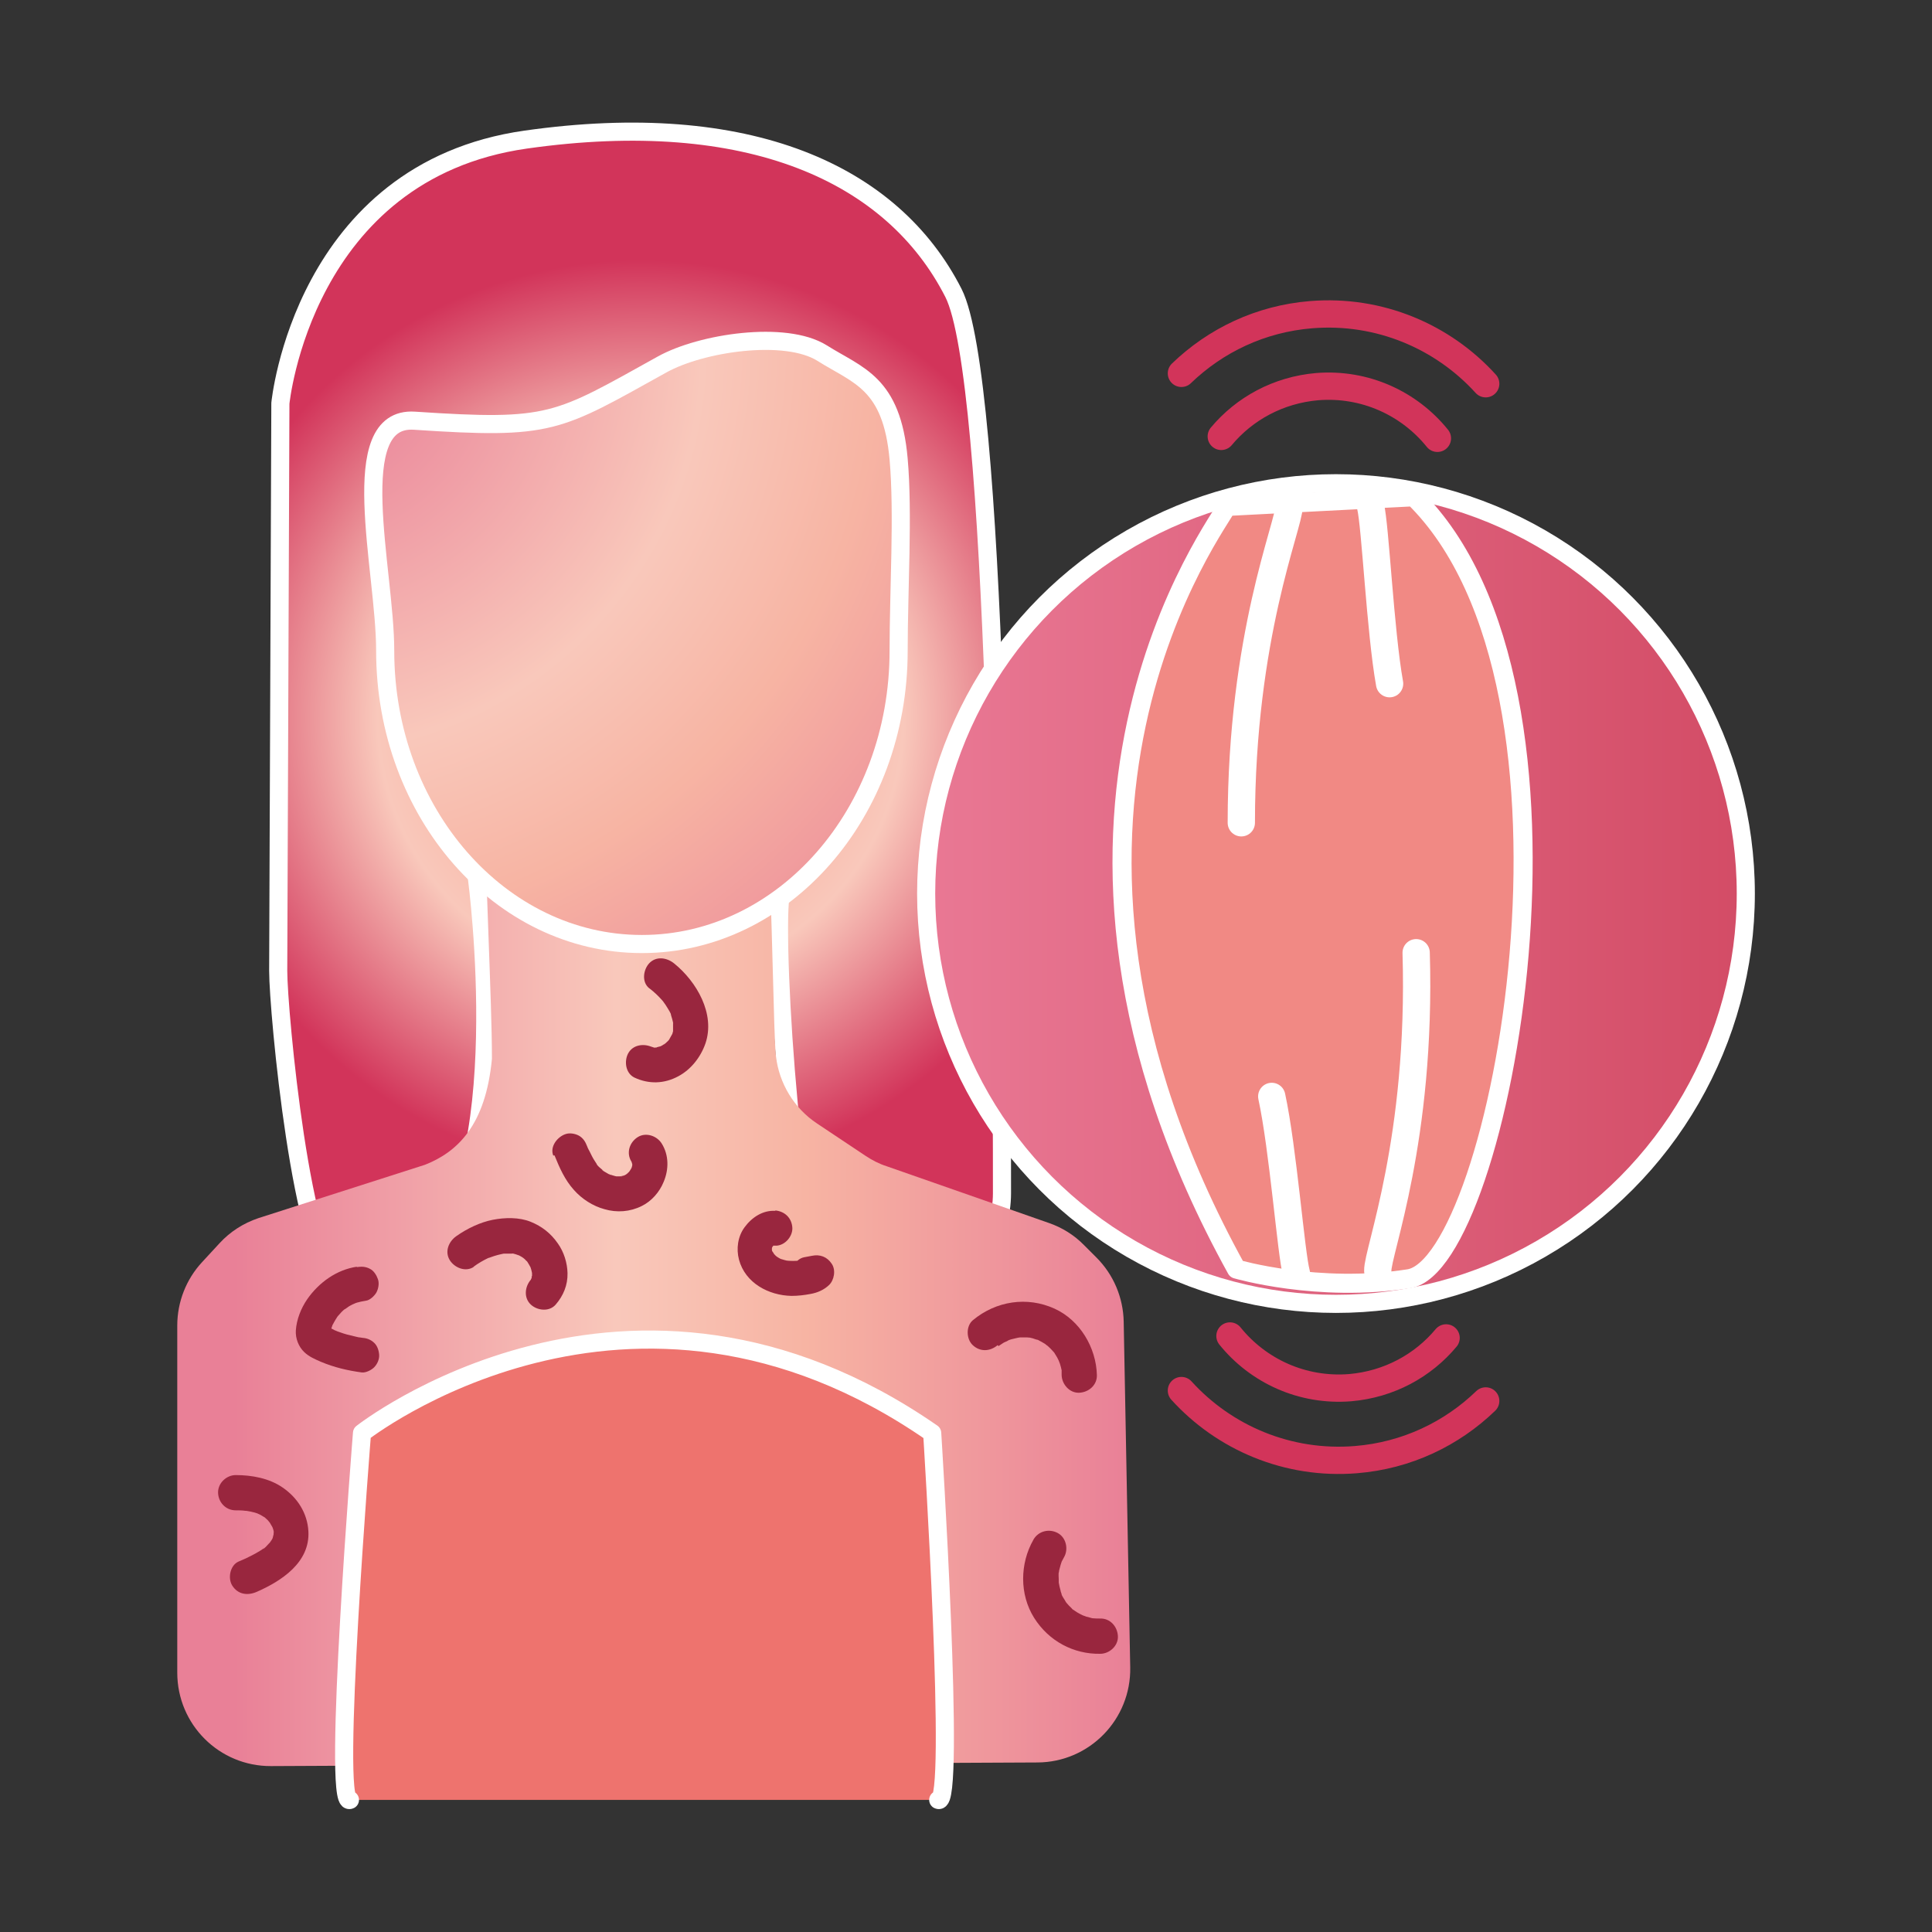 <?xml version="1.0" encoding="UTF-8"?> <svg xmlns="http://www.w3.org/2000/svg" xmlns:xlink="http://www.w3.org/1999/xlink" id="Layer_2" viewBox="0 0 80 80"><rect x="0" y="0" width="80" height="80" fill="#333333" stroke="none"/><defs><style>.cls-1,.cls-2{fill:none;}.cls-2{stroke:#d2345a;}.cls-2,.cls-3,.cls-4,.cls-5,.cls-6,.cls-7,.cls-8{stroke-linecap:round;stroke-linejoin:round;}.cls-2,.cls-5{stroke-width:1.13px;}.cls-9{fill:url(#linear-gradient);}.cls-3{fill:url(#radial-gradient-2);}.cls-3,.cls-4,.cls-5,.cls-6,.cls-7,.cls-8{stroke:#fff;}.cls-3,.cls-6,.cls-7,.cls-8{stroke-width:.75px;}.cls-10{fill:#99263e;}.cls-4{stroke-width:.79px;}.cls-4,.cls-5{fill:#f18984;}.cls-6{fill:#ee736e;}.cls-7{fill:url(#radial-gradient);}.cls-8{fill:url(#linear-gradient-2);}</style><radialGradient id="radial-gradient" cx="22.22" cy="27.43" fx="22.22" fy="27.43" r="24.92" gradientTransform="translate(8.53 7.52) scale(.81)" gradientUnits="userSpaceOnUse"><stop offset="0" stop-color="#d2345a"></stop><stop offset=".34" stop-color="#f7b4a3"></stop><stop offset=".54" stop-color="#f9c8bb"></stop><stop offset=".94" stop-color="#d2345a"></stop></radialGradient><linearGradient id="linear-gradient" x1="7.34" y1="48.51" x2="46.79" y2="48.51" gradientUnits="userSpaceOnUse"><stop offset=".06" stop-color="#e98097"></stop><stop offset=".46" stop-color="#f9c8bb"></stop><stop offset=".66" stop-color="#f7b4a3"></stop><stop offset="1" stop-color="#e98097"></stop></linearGradient><radialGradient id="radial-gradient-2" cx="4.76" cy="8.51" fx="4.76" fy="8.51" r="44.84" gradientTransform="translate(8.53 7.52) scale(.81)" gradientUnits="userSpaceOnUse"><stop offset=".06" stop-color="#e98097"></stop><stop offset=".46" stop-color="#f9c8bb"></stop><stop offset=".66" stop-color="#f7b4a3"></stop><stop offset="1" stop-color="#e98097"></stop></radialGradient><linearGradient id="linear-gradient-2" x1="38.35" y1="37" x2="72.29" y2="37" gradientUnits="userSpaceOnUse"><stop offset="0" stop-color="#e97894"></stop><stop offset="1" stop-color="#d34c66"></stop></linearGradient></defs><g id="Layer_1-2"><g><rect class="cls-1" width="80" height="80"></rect><g><path class="cls-7" d="M32.39,36.78c-.47,.84,.37,14.03,1.49,15.8,.14,.22,.36,.43,.65,.63,2.93,2.05,6.95-.22,6.96-3.8,.01-8.7-.22-33.77-2.01-37.28-2.52-4.95-8.48-7.66-17.71-6.35-9.23,1.31-10.16,10.92-10.16,10.92l-.09,23.5c0,1.68,.99,12.26,2.57,12.82,1.04,.37,2.03,.05,3.39-1.07,3.92-3.22,2.27-15.58,2.27-15.58"></path><path class="cls-9" d="M7.34,69.28v-14.39c0-.98,.37-1.92,1.03-2.63l.72-.78c.44-.48,.99-.83,1.61-1.04l6.9-2.21c1.34-.53,2.51-1.63,2.77-4.39,0-4.89-1.12-20.01,.71-19.98l9.04,.25c1.88,.1,1.8,17.74,2.01,19.62h0c.13,1.13,.75,2.16,1.7,2.79l2.01,1.34c.27,.18,.56,.33,.87,.43l6.72,2.35c.55,.19,1.05,.5,1.46,.92l.51,.51c.71,.71,1.11,1.66,1.13,2.66l.27,14.31c.04,2.16-1.69,3.93-3.84,3.94l-31.74,.15c-2.14,.01-3.88-1.72-3.88-3.87Z"></path><path class="cls-6" d="M14.49,74.53c-.75,.37,.5-15.19,.5-15.19,0,0,11.05-8.71,23.61,0,0,0,.99,15.56,.25,15.19"></path><path class="cls-3" d="M15.95,26.95c0,6.7,4.76,12.14,10.63,12.14,5.87,0,10.63-5.43,10.63-12.14,0-2.51,.2-5.69,0-7.94-.28-3.17-1.68-3.45-3.17-4.39-1.52-.95-5-.43-6.62,.47-4.38,2.43-4.57,2.71-10.26,2.33-2.91-.19-1.21,6.17-1.21,9.52Z"></path><path class="cls-10" d="M22.96,47.84c.21,.52,.43,1.02,.81,1.44,.33,.37,.78,.66,1.26,.79,.51,.15,1.06,.11,1.54-.13,.41-.2,.74-.58,.91-1,.22-.52,.22-1.11-.08-1.59-.2-.32-.66-.48-1-.26s-.47,.65-.26,1c.01,.02,.03,.04,.04,.07,.03,.07,.02,.05-.03-.07,0,.03,.02,.08,.03,.11,.04,.13,0-.17,0-.05,0,.05,0,.1,0,.15,0,.13,.04-.18,0-.04-.01,.04-.02,.07-.03,.11,0,.02-.02,.05-.03,.07,.05-.11,.06-.14,.03-.08-.03,.04-.04,.08-.07,.12-.02,.03-.05,.06-.07,.1,.07-.09,.09-.11,.04-.06-.01,.01-.03,.03-.04,.04-.03,.03-.08,.06-.1,.09,.09-.07,.11-.09,.07-.05-.02,.01-.03,.02-.05,.03-.04,.02-.08,.04-.12,.07-.05,.02-.02,.01,.08-.04-.02,0-.05,.02-.07,.02-.04,.01-.1,.02-.14,.03,.12-.01,.14-.02,.06,0-.02,0-.05,0-.07,0-.05,0-.11,0-.16,0-.14,0,.16,.04,.01,0-.03,0-.31-.09-.31-.09,.01-.02,.16,.08,0,0-.04-.02-.08-.05-.12-.07-.03-.02-.15-.08-.16-.11l.07,.05s-.05-.04-.07-.06c-.06-.05-.21-.17-.23-.24l.05,.07s-.04-.06-.06-.09c-.03-.05-.06-.09-.09-.14-.07-.11-.12-.22-.18-.34-.01-.02-.07-.13-.07-.15,.04,.09,.04,.1,0,.02-.01-.03-.03-.07-.04-.1-.07-.18-.16-.33-.33-.43-.16-.09-.39-.13-.56-.07-.34,.11-.66,.52-.51,.89h0Z"></path><path class="cls-10" d="M32.12,50.14c-.53-.04-.99,.27-1.29,.68-.28,.38-.35,.89-.23,1.34,.26,.97,1.23,1.48,2.17,1.5,.27,0,.53-.03,.79-.08,.29-.05,.56-.17,.77-.37s.29-.62,.11-.88c-.19-.29-.49-.4-.82-.33-.11,.02-.21,.04-.32,.06-.37,.07-.62,.54-.51,.89,.13,.4,.49,.58,.89,.51,.11-.02,.21-.04,.32-.06l-.71-1.22c-.05,.05-.03,.04,.06-.04-.07,.04-.04,.03,.07-.02-.04,0-.08,.03-.13,.04-.1,.03-.21,.04-.31,.06l.19-.03c-.22,.03-.45,.03-.67,0l.19,.03c-.15-.02-.28-.07-.43-.11,.16,.04,.1,.04,.03,0-.02-.01-.04-.02-.07-.04-.03-.02-.06-.04-.09-.06-.1-.07,.11,.09,.04,.03-.05-.04-.09-.08-.13-.13-.05-.06-.03-.09,.03,.05-.01-.03-.04-.05-.05-.08s-.03-.05-.05-.08c-.06-.11,.05,.14,.02,.06-.02-.07-.04-.13-.05-.2l.03,.19c-.01-.09-.01-.17,0-.25l-.03,.19s.02-.09,.03-.14c.03-.12-.08,.16-.02,.04,.02-.03,.04-.06,.05-.09,.07-.11-.13,.14-.01,.02,.06-.06,.14-.08-.03,0,.03-.02,.06-.04,.09-.06,.11-.07-.16,.05-.05,.02,.04-.01,.09-.02,.13-.03l-.19,.03s.09,0,.14,0c.38,.03,.74-.35,.73-.73-.02-.42-.32-.7-.73-.73h0Z"></path><path class="cls-10" d="M41.35,55.74c.15-.12-.12,.08,.04-.03,.04-.03,.08-.05,.12-.08s.08-.05,.13-.07c.02,0,.16-.08,.07-.04s.06-.02,.07-.03c.05-.02,.11-.04,.17-.05,.09-.02,.19-.05,.28-.06-.1,0-.08,.01,0,0,.05,0,.1,0,.14,0,.06,0,.12,0,.17,0,.02,0,.18,.02,.08,0s.05,.01,.07,.02c.05,.01,.09,.02,.14,.04s.09,.03,.14,.04c.18,.06-.12-.07,.04,.02,.08,.04,.17,.09,.25,.14,0,0,.15,.1,.06,.04s.04,.04,.06,.05c.08,.07,.15,.14,.22,.22,.05,.06,.07,.09,.01,0,.03,.04,.06,.08,.08,.12,.06,.09,.11,.18,.15,.27,.06,.12-.02-.07,0,0,.02,.04,.03,.09,.05,.13,.03,.09,.05,.18,.07,.27,.04,.18,0-.15,0,.03,0,.06,0,.11,0,.17,.01,.38,.33,.75,.73,.73s.74-.32,.73-.73c-.03-1.14-.7-2.27-1.75-2.75-1.14-.52-2.43-.32-3.39,.48-.29,.25-.27,.78,0,1.03,.31,.29,.72,.26,1.03,0h0Z"></path><path class="cls-10" d="M19.6,52.46c.2-.15,.41-.27,.64-.38,.16-.08-.15,.05,.02,0,.07-.02,.13-.05,.2-.07,.1-.03,.2-.06,.3-.08,.03,0,.07-.01,.1-.02-.11,.01-.12,.02-.04,0,.05,0,.1,0,.15,0,.06,0,.12,0,.18,0,.03,0,.05,0,.08,0,.08,0,.07,0-.04,0,.05-.03,.3,.08,.35,.09,.15,.05-.13-.07-.02,0,.04,.02,.08,.04,.12,.07,.02,.01,.03,.02,.05,.03,.06,.04,.04,.03-.05-.04,.02,.03,.07,.06,.09,.08,.03,.03,.06,.07,.1,.1,.12,.12-.07-.12,0,0,.05,.08,.1,.16,.14,.24,.06,.12-.05-.16-.01-.03,.01,.04,.03,.09,.04,.13s.02,.09,.03,.13c.03,.14,0-.18,0-.04,0,.05,0,.1,0,.15,0,.08-.05,.14,.01-.04-.01,.03-.01,.07-.02,.11,0,.02-.01,.05-.02,.07-.03,.07-.02,.05,.03-.07-.02,.03-.04,.07-.05,.1-.1,.16,.08-.09,0,0-.25,.29-.3,.75,0,1.03,.27,.25,.76,.31,1.03,0,.32-.37,.5-.81,.49-1.3-.01-.43-.15-.88-.4-1.23-.29-.42-.66-.71-1.13-.9s-1.06-.18-1.57-.08-1.06,.36-1.51,.68c-.31,.22-.49,.64-.26,1,.2,.31,.66,.5,1,.26h0Z"></path><path class="cls-10" d="M26.91,40.94c.18,.14,.35,.3,.5,.47,.04,.04,.07,.09,.11,.13-.11-.13,0,.02,.02,.04,.06,.09,.12,.19,.18,.29,.02,.05,.06,.1,.07,.15-.03-.12-.02-.04,0,.03,.03,.1,.06,.19,.08,.29,0,.03,.01,.05,.01,.08-.01-.09-.02-.11-.01-.06,0,.06,0,.11,0,.17s0,.11,0,.17c0,.09,.04-.17,0,0-.01,.04-.02,.08-.03,.11-.06,.17,0,0,0,0,0,0-.13,.23-.14,.25-.09,.13,.11-.11,0,0-.03,.03-.06,.07-.1,.1,0,0-.1,.1-.11,.09,.08-.06,.1-.07,.05-.04-.02,.01-.04,.03-.06,.04-.04,.03-.08,.05-.12,.07l-.04,.02c-.07,.03-.05,.03,.05-.02,0,0-.24,.06-.26,.07,.06-.04,.16-.01,.02-.01-.04,0-.15-.03-.04,0,.13,.04-.03,0-.06-.02-.05-.01-.2-.09-.02,0-.34-.16-.8-.11-1,.26-.17,.32-.11,.82,.26,1,.6,.28,1.23,.26,1.81-.05,.53-.28,.93-.79,1.13-1.36,.42-1.23-.37-2.57-1.3-3.32-.3-.24-.74-.31-1.03,0-.24,.26-.32,.77,0,1.03h0Z"></path><path class="cls-10" d="M14.79,52.45c-.85,.12-1.59,.66-2.07,1.35-.26,.38-.44,.84-.47,1.29-.02,.33,.11,.67,.35,.9,.2,.19,.44,.29,.69,.4,.55,.23,1.1,.36,1.69,.44,.17,.02,.4-.1,.51-.21,.13-.13,.22-.33,.21-.51s-.07-.38-.21-.51c-.15-.14-.31-.19-.51-.21,.21,.03-.04,0-.08-.01-.05,0-.11-.02-.16-.03-.12-.03-.25-.06-.37-.09-.1-.03-.21-.06-.31-.1-.06-.02-.12-.04-.18-.07-.03,0-.05-.02-.08-.03,.09,.04,.1,.04,.02,0-.09-.04-.18-.09-.27-.14-.05-.03-.03-.01,.06,.05-.05-.06-.04-.04,.03,.05,.04,.1,.05,.12,.03,.07-.01-.06,0-.03,.01,.08-.01-.14-.04,.16,0-.01,.01-.05,.02-.1,.04-.15,.01-.04,.03-.08,.04-.12,0-.03,.02-.05,.03-.08-.04,.1-.05,.13-.03,.08,.04-.08,.08-.16,.13-.24,.02-.04,.05-.07,.07-.11,.02-.02,.03-.05,.05-.07-.07,.09-.08,.11-.04,.05,.06-.06,.11-.13,.17-.19,.04-.04,.08-.08,.12-.11l.03-.03c.06-.05,.04-.04-.05,.04,.08-.03,.17-.12,.25-.16,.07-.04,.15-.08,.23-.11-.19,.1-.05,.02,0,0,.05-.02,.09-.03,.14-.04,.1-.03,.19-.04,.29-.06,.17-.02,.35-.2,.43-.33,.09-.16,.13-.39,.07-.56s-.17-.35-.33-.43c-.19-.1-.35-.1-.56-.07h0Z"></path><path class="cls-10" d="M9.76,62.54c.14,0,.27,0,.4,.02,.16,.01-.13-.03,.04,0,.06,.01,.11,.02,.17,.03s.11,.03,.17,.04c.02,0,.23,.08,.13,.04s.1,.05,.12,.06c.05,.03,.1,.06,.15,.09,.16,.09-.1-.1,.03,.02,.04,.04,.08,.07,.12,.11,.02,.02,.14,.18,.08,.09s.05,.09,.06,.11l.03,.05c.03,.07,.03,.06,0-.03,0,0,.05,.14,.05,.15,.01,.04,.04,.11,.03,.16-.01-.11-.02-.12-.01-.04,0,.03,0,.05,0,.08,0,.03,0,.05,0,.08,.02-.1,.02-.12,0-.07-.01,.05-.03,.11-.04,.16-.03,.13,.08-.13,0,0-.02,.04-.04,.08-.07,.12,0,.01-.08,.1-.08,.11,.07-.09,.08-.1,.03-.04-.02,.02-.03,.03-.05,.05-.03,.03-.18,.21-.23,.21,.08-.06,.1-.07,.05-.04-.02,.01-.04,.03-.06,.04-.04,.03-.08,.06-.12,.08-.1,.06-.2,.12-.3,.17-.19,.1-.38,.19-.58,.27-.35,.15-.46,.69-.26,1,.23,.36,.62,.42,1,.26,1.03-.45,2.22-1.22,2.15-2.51-.04-.75-.45-1.39-1.06-1.81-.56-.39-1.28-.52-1.95-.52-.38,0-.74,.33-.73,.73s.32,.73,.73,.73h0Z"></path><path class="cls-10" d="M42.79,63.76c-.56,.98-.58,2.26,.03,3.23s1.64,1.51,2.74,1.49c.38,0,.75-.33,.73-.73s-.32-.74-.73-.73c-.1,0-.2,0-.3-.01s.18,.04,0,0c-.04,0-.09-.02-.13-.03-.1-.02-.19-.05-.29-.09-.13-.05,.08,.04,0,0-.04-.02-.08-.04-.12-.06-.08-.04-.16-.09-.23-.14-.02-.02-.04-.03-.07-.05-.04-.03-.03-.02,.04,.03-.04-.01-.07-.06-.1-.09-.07-.06-.13-.13-.19-.2-.09-.11-.04,0,0,0-.01,0-.08-.12-.09-.14-.04-.07-.12-.17-.13-.25,.02,.14,.02,.04,0-.01-.02-.04-.03-.09-.04-.14-.03-.1-.05-.2-.07-.31-.02-.09,0,.14,0,0,0-.05,0-.09,0-.14,0-.03-.02-.3,.01-.31-.02,.01-.03,.15,0,0,0-.05,.02-.09,.03-.14,.02-.09,.05-.18,.08-.27,.06-.17-.07,.13,.02-.04,.03-.05,.05-.1,.08-.15,.19-.33,.09-.81-.26-1s-.79-.09-1,.26h0Z"></path><g><ellipse class="cls-8" cx="55.32" cy="37" rx="16.97" ry="16.99"></ellipse><g><path class="cls-4" d="M50.8,20.96c-.2,.6-9.92,12.91,.4,31.59,0,0,3.37,.99,7.14,.4,3.77-.6,8.33-24.44,.2-32.38l-7.74,.4Z"></path><path class="cls-5" d="M53.38,20.96c0,.79-1.98,5.36-1.98,13.11"></path><path class="cls-5" d="M56.75,20.96c.2,.79,.4,5.17,.79,7.35"></path><path class="cls-5" d="M57.05,52.62c-.02-.79,1.82-5.42,1.59-13.17"></path><path class="cls-5" d="M53.68,52.72c-.22-.79-.55-5.15-1.02-7.32"></path><path class="cls-2" d="M48.92,15.46c1.41-1.36,3.27-2.26,5.37-2.43,2.83-.23,5.46,.91,7.23,2.86"></path><path class="cls-2" d="M50.57,18.07c.96-1.15,2.36-1.92,3.97-2.06,1.99-.16,3.82,.7,4.98,2.14"></path><path class="cls-2" d="M61.52,58.01c-1.41,1.36-3.27,2.26-5.37,2.43-2.83,.23-5.46-.91-7.23-2.86"></path><path class="cls-2" d="M59.88,55.4c-.96,1.15-2.36,1.92-3.97,2.06-1.99,.16-3.82-.7-4.98-2.14"></path></g></g></g></g></g></svg> 